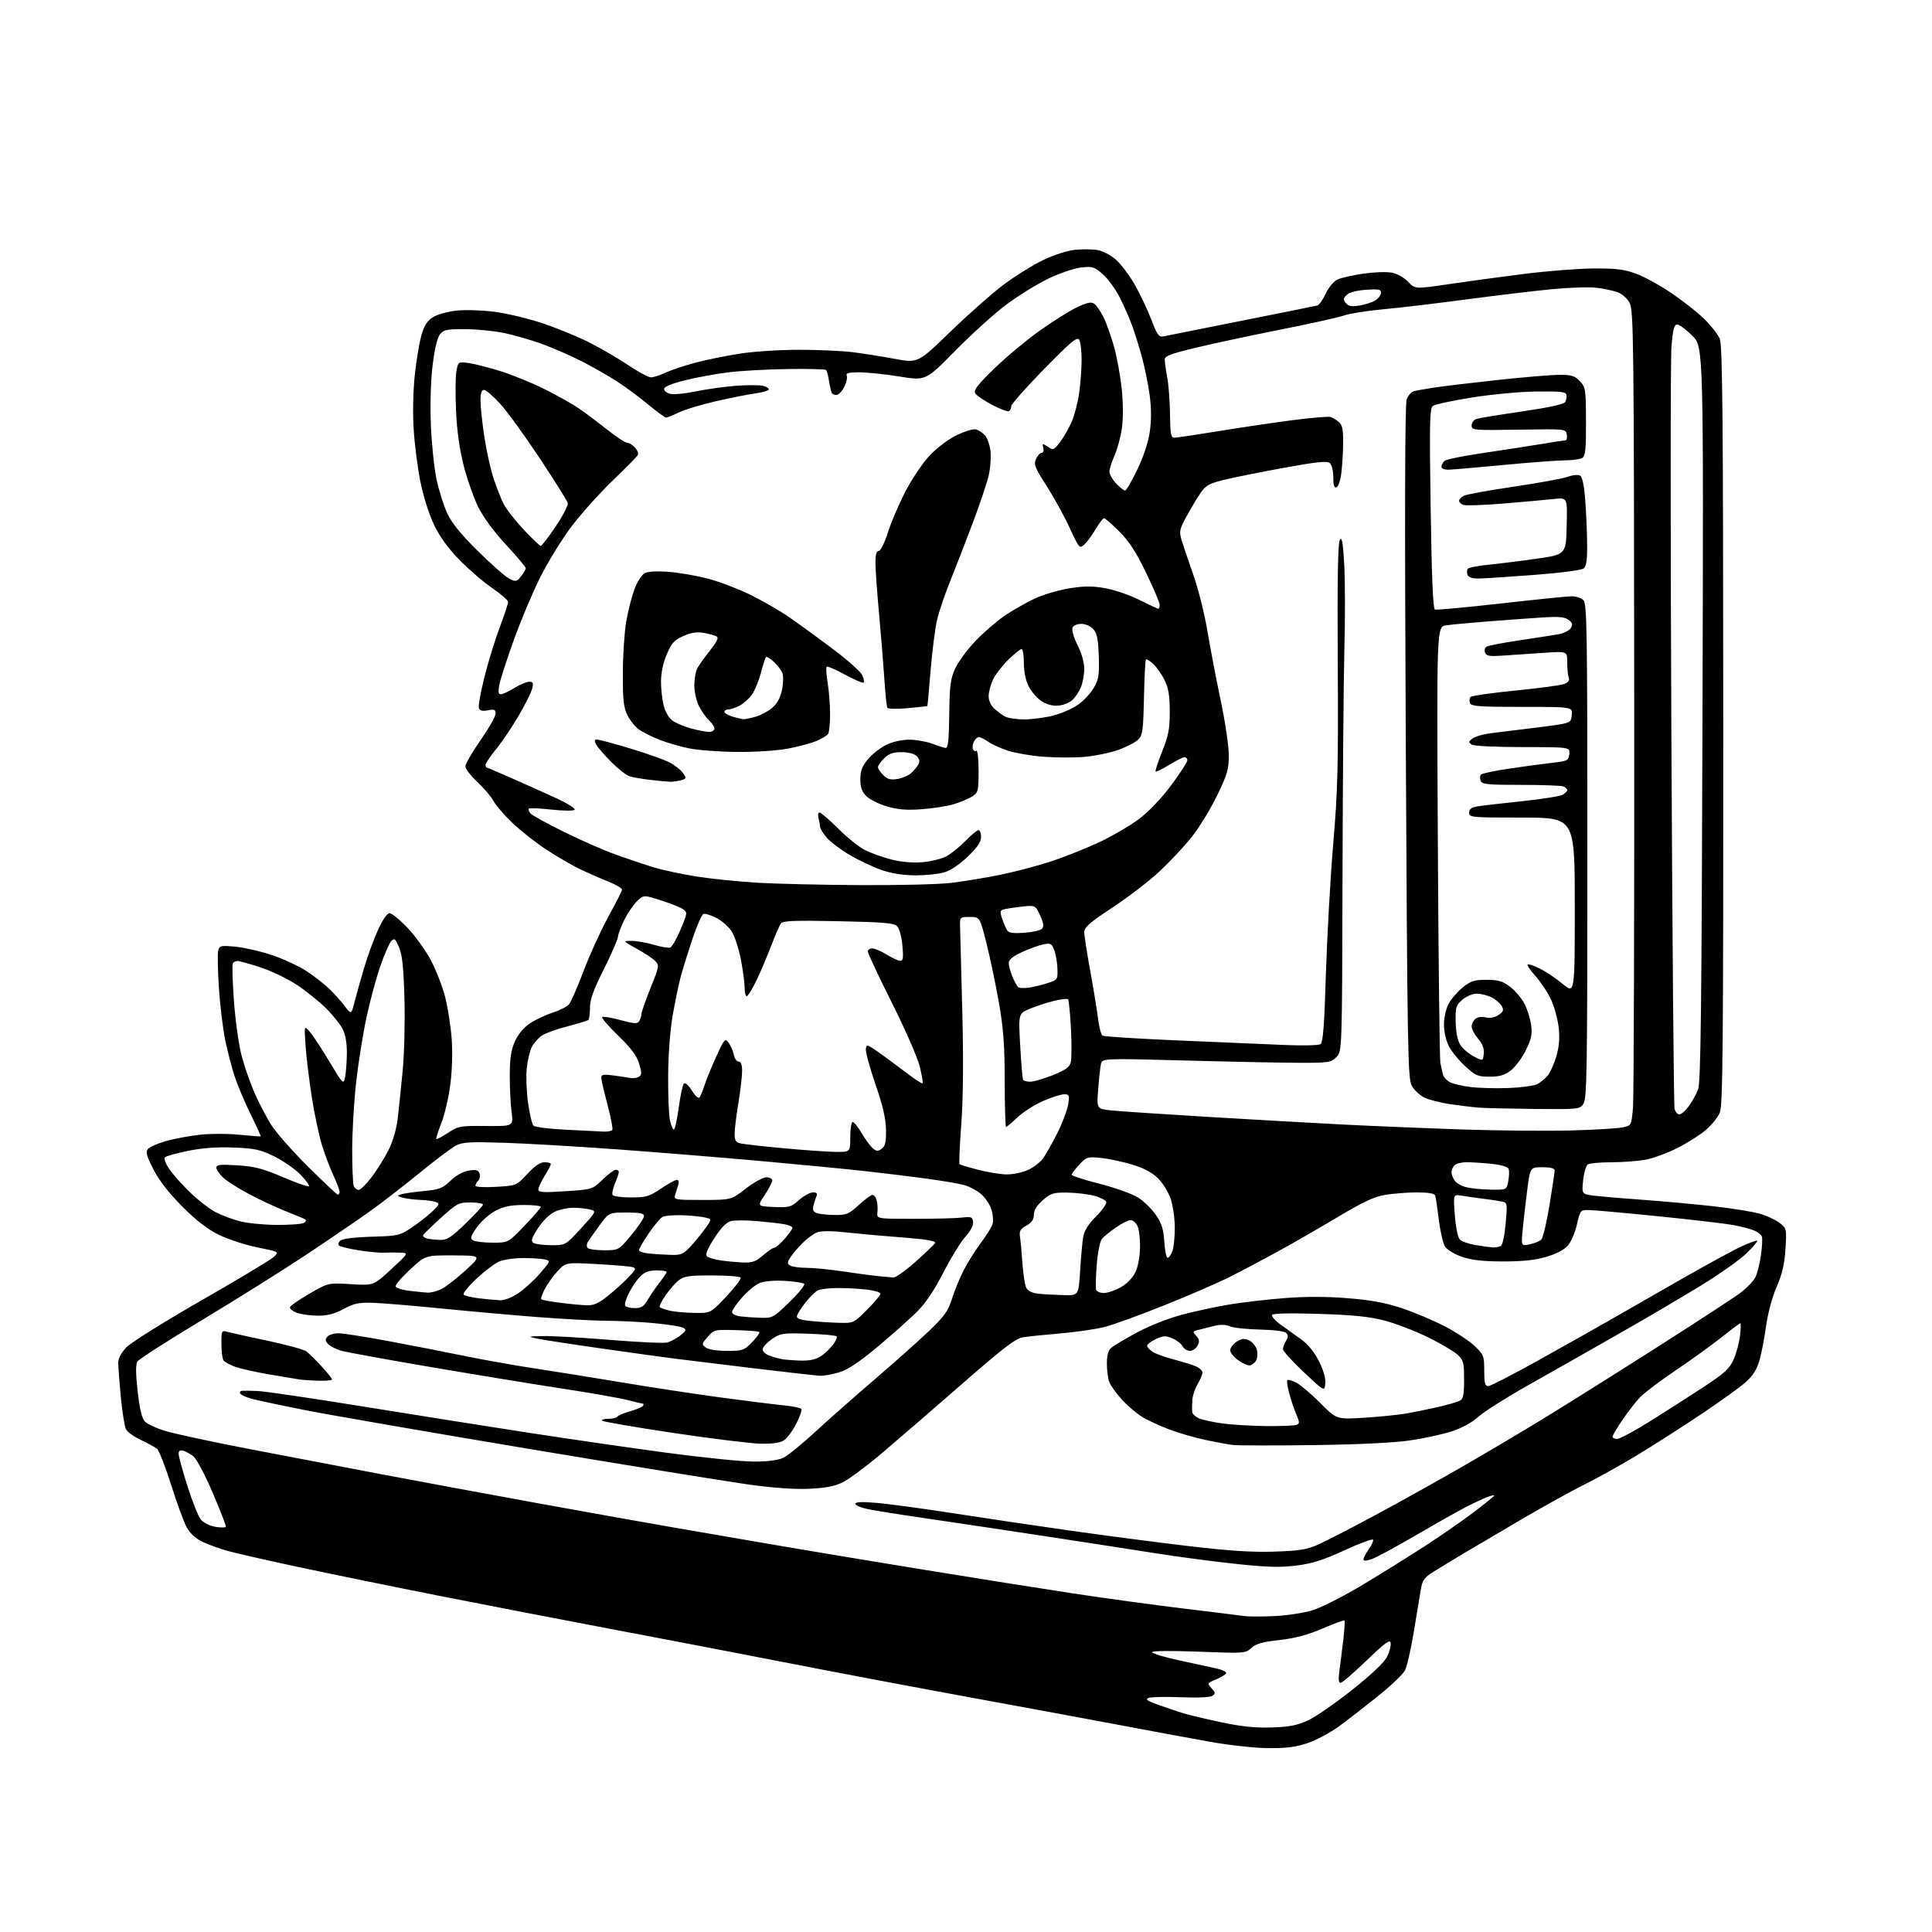 <?xml version="1.0" encoding="UTF-8" standalone="no"?>
<svg 
  version="1.1" 
  xmlns="http://www.w3.org/2000/svg" 
  xmlns:xlink="http://www.w3.org/1999/xlink" 
  xmlns:svg="http://www.w3.org/2000/svg"
  xmlns:rdf="http://www.w3.org/1999/02/22-rdf-syntax-ns#"
  xmlns:cc="http://creativecommons.org/ns#"
  xmlns:dc="http://purl.org/dc/elements/1.1/"
  viewBox="0 0 768 768"
  width="768"
  height="768"
>
<style>svg {background-color: white; }</style>"
<path stroke="none" fill="black" fill-rule="evenodd" d="M504.06,694.91C498.78,694.85 488.46,693.73 481.00,692.39C473.57,691.06 458.05,688.19 446.50,686.00C434.95,683.82 408.18,678.87 387.00,674.99C365.82,671.12 333.65,665.05 315.50,661.50C297.35,657.95 265.62,651.85 245.00,647.96C224.38,644.06 192.65,637.93 174.50,634.34C156.35,630.75 131.15,625.60 118.50,622.89C105.85,620.18 93.05,617.26 90.07,616.40C87.08,615.54 82.76,613.96 80.48,612.89C77.84,611.64 75.58,609.59 74.26,607.22C73.12,605.17 70.33,597.58 68.05,590.34C65.78,583.10 63.24,576.62 62.42,575.93C61.59,575.25 58.72,573.67 56.04,572.43C53.35,571.18 50.69,569.29 50.11,568.21C49.54,567.13 48.60,561.36 48.03,555.38C47.47,549.39 47.00,543.26 47.00,541.74C47.00,539.98 48.19,537.72 50.25,535.56C52.04,533.69 65.42,525.32 80.00,516.97C94.58,508.62 107.52,500.85 108.77,499.70C111.03,497.62 111.03,497.62 102.34,495.86C97.55,494.89 90.68,492.65 87.07,490.89C82.47,488.64 78.08,485.25 72.44,479.59C67.10,474.23 63.24,469.26 60.99,464.85C58.23,459.46 57.82,457.93 58.81,456.73C59.48,455.92 62.72,454.50 66.00,453.58C69.28,452.66 75.31,451.53 79.41,451.07C83.50,450.61 90.58,450.61 95.14,451.07C99.70,451.53 103.52,451.82 103.63,451.70C103.74,451.59 101.92,447.60 99.58,442.83C97.24,438.06 94.40,431.31 93.26,427.83C92.12,424.35 90.44,417.90 89.53,413.50C88.62,409.10 87.49,399.77 87.02,392.77C86.56,385.77 86.43,379.07 86.74,377.89C87.26,375.90 87.76,375.78 93.54,376.32C96.97,376.64 103.48,378.13 107.99,379.62C112.51,381.11 118.75,384.00 121.85,386.04C124.96,388.09 129.07,391.29 131.00,393.17C132.93,395.05 135.66,398.11 137.07,399.97C139.64,403.35 139.64,403.35 140.90,398.43C141.60,395.72 143.28,389.68 144.66,385.00C146.03,380.32 148.53,373.46 150.22,369.75C152.12,365.57 153.90,363.00 154.87,363.00C155.74,363.00 158.96,365.64 162.03,368.87C165.10,372.09 169.29,377.92 171.33,381.82C173.38,385.71 175.90,392.21 176.94,396.26C177.97,400.30 179.14,407.66 179.52,412.60C179.95,418.07 179.76,425.27 179.02,431.04C178.36,436.24 176.75,443.18 175.44,446.45C174.14,449.72 173.24,452.57 173.44,452.78C173.65,452.98 175.74,451.88 178.09,450.32C182.15,447.64 182.90,447.50 193.23,447.60C204.11,447.69 204.11,447.69 203.36,442.10C202.96,439.02 202.63,432.45 202.64,427.50C202.66,420.69 203.15,417.40 204.67,414.00C205.92,411.18 208.13,408.52 210.58,406.86C212.74,405.41 216.81,403.48 219.63,402.57C222.46,401.66 225.41,400.15 226.20,399.21C226.99,398.27 229.59,392.32 231.98,386.00C234.36,379.68 238.73,370.07 241.69,364.66C244.64,359.25 247.16,354.34 247.28,353.76C247.40,353.18 245.03,351.72 242.00,350.52C238.97,349.31 233.94,347.11 230.81,345.62C227.68,344.13 221.65,340.64 217.39,337.87C213.14,335.09 206.99,330.27 203.73,327.16C200.46,324.05 197.10,320.15 196.24,318.50C195.39,316.85 192.51,313.45 189.85,310.95C187.18,308.45 185.00,305.60 185.00,304.63C185.00,303.65 187.70,298.99 191.00,294.26C194.30,289.53 197.00,284.78 197.00,283.70C197.00,282.06 196.52,281.85 193.96,282.36C191.82,282.79 190.76,282.54 190.37,281.53C190.07,280.74 191.04,275.24 192.52,269.30C194.00,263.36 196.74,254.45 198.60,249.50C200.46,244.55 201.99,239.95 201.99,239.29C202.00,238.62 199.20,236.18 195.79,233.86C192.37,231.54 186.51,226.51 182.76,222.69C178.13,217.96 174.86,213.46 172.54,208.62C170.57,204.52 168.27,197.25 167.11,191.50C166.01,186.00 164.80,176.55 164.43,170.50C164.03,164.00 164.23,155.12 164.91,148.81C165.55,142.93 166.75,135.83 167.59,133.02C168.71,129.25 169.92,127.41 172.21,126.02C173.93,124.98 178.13,123.82 181.57,123.46C185.00,123.09 191.79,123.31 196.66,123.95C201.52,124.59 210.07,126.64 215.65,128.50C221.23,130.36 229.56,133.77 234.14,136.07C238.73,138.38 245.73,142.46 249.70,145.13C253.66,147.81 257.75,150.00 258.77,150.00C259.79,150.00 262.40,149.16 264.56,148.14C266.73,147.12 272.12,145.32 276.54,144.15C280.97,142.97 289.07,141.34 294.54,140.51C300.02,139.69 310.57,139.02 318.00,139.04C325.43,139.05 334.88,139.49 339.00,140.00C343.12,140.52 350.64,141.71 355.70,142.65C364.90,144.35 364.90,144.35 377.73,131.91C384.79,125.07 394.28,116.68 398.82,113.26C403.35,109.84 410.43,105.43 414.54,103.45C418.94,101.33 424.23,99.62 427.41,99.30C430.38,98.99 434.43,99.05 436.42,99.42C438.41,99.79 441.62,101.49 443.56,103.18C445.49,104.88 448.80,109.25 450.92,112.88C453.04,116.52 456.03,122.80 457.57,126.83C459.97,133.09 460.68,134.10 462.44,133.72C463.57,133.48 477.55,130.69 493.50,127.52C509.45,124.35 523.05,121.61 523.73,121.42C524.40,121.23 525.88,119.10 527.02,116.68C528.22,114.12 530.20,111.78 531.73,111.08C533.19,110.41 537.78,109.38 541.94,108.77C546.10,108.17 551.18,107.99 553.24,108.38C555.42,108.79 558.13,110.31 559.74,112.01C562.50,114.94 562.50,114.94 575.92,112.95C583.30,111.86 596.80,110.03 605.92,108.88C615.04,107.73 627.45,106.76 633.50,106.72C642.31,106.67 645.66,107.08 650.30,108.77C653.49,109.94 659.79,113.37 664.30,116.42C668.81,119.46 674.70,124.10 677.40,126.72C680.09,129.35 682.90,132.93 683.63,134.68C684.73,137.29 684.98,165.10 685.02,288.38C685.06,415.44 684.85,439.42 683.66,442.26C682.89,444.11 680.38,447.23 678.08,449.20C675.78,451.17 670.66,454.40 666.70,456.40C662.74,458.39 657.08,460.46 654.11,461.01C651.15,461.55 645.08,462.01 640.61,462.02C636.15,462.02 631.91,462.40 631.19,462.86C630.48,463.31 629.63,466.17 629.32,469.21C628.75,474.74 628.75,474.74 634.12,475.35C637.08,475.69 646.02,476.44 654.00,477.02C661.98,477.60 674.35,478.74 681.50,479.55C688.65,480.36 696.79,481.68 699.59,482.49C702.39,483.30 705.94,484.95 707.47,486.16C710.20,488.31 710.25,488.51 709.75,496.48C709.38,502.50 708.47,506.40 706.24,511.55C704.48,515.62 702.75,522.03 702.07,527.00C701.43,531.67 700.25,537.81 699.46,540.63C698.43,544.27 696.87,546.78 694.07,549.32C691.90,551.28 683.96,557.01 676.42,562.06C668.87,567.10 657.48,574.40 651.10,578.26C644.72,582.13 635.23,587.43 630.00,590.04C624.77,592.65 613.98,598.61 606.00,603.28C598.02,607.94 587.67,614.03 583.00,616.81C578.33,619.59 572.48,623.13 570.01,624.68C566.09,627.14 565.42,628.08 564.77,632.00C564.37,634.48 563.11,642.07 561.98,648.87C560.85,655.67 559.28,662.49 558.49,664.01C557.71,665.54 552.88,670.14 547.78,674.23C542.68,678.32 535.70,683.73 532.28,686.24C528.85,688.74 523.25,691.74 519.83,692.90C515.11,694.49 511.31,694.98 504.06,694.91zM505.50,686.69C512.62,686.47 515.65,685.87 520.00,683.86C523.02,682.46 530.97,676.96 537.65,671.63C545.59,665.30 550.38,660.72 551.46,658.43C552.38,656.50 552.99,654.08 552.81,653.04C552.57,651.55 550.53,653.04 543.24,660.07C538.14,664.98 533.47,669.00 532.86,669.00C532.09,669.00 531.97,667.38 532.48,663.75C532.88,660.86 533.57,655.35 534.02,651.50C534.46,647.65 534.66,644.34 534.47,644.14C534.27,643.94 530.36,645.38 525.78,647.35C519.86,649.89 514.89,651.22 508.57,651.94C501.75,652.71 499.15,653.45 497.38,655.12C495.12,657.24 494.67,657.27 476.53,656.57C465.43,656.14 458.00,656.22 458.00,656.77C458.00,657.27 462.61,658.68 468.25,659.91C473.89,661.13 480.64,662.59 483.25,663.16C485.97,663.76 487.73,664.63 487.38,665.20C487.03,665.75 485.19,666.86 483.27,667.66C479.87,669.08 479.83,669.16 481.61,671.12C483.17,672.84 483.22,673.26 481.96,674.12C481.10,674.72 475.99,674.95 469.50,674.68C463.45,674.44 457.64,674.55 456.59,674.94C455.11,675.48 456.00,676.11 460.59,677.75C463.84,678.91 468.26,680.40 470.41,681.06C472.56,681.72 479.31,683.32 485.41,684.62C493.49,686.34 498.94,686.90 505.50,686.69zM506.50,642.43C511.45,642.21 518.34,641.16 521.81,640.09C525.28,639.02 534.28,634.44 541.81,629.91C549.34,625.38 560.61,618.36 566.86,614.30C573.11,610.24 581.77,604.22 586.11,600.91C590.45,597.61 594.00,594.72 594.00,594.48C594.00,594.24 592.76,594.52 591.25,595.09C589.74,595.66 586.02,597.39 583.00,598.93C579.98,600.46 570.98,605.54 563.00,610.20C555.02,614.86 547.04,619.17 545.25,619.78C543.04,620.54 542.00,620.56 542.00,619.85C542.00,619.28 542.94,617.50 544.08,615.89C545.22,614.28 546.01,612.57 545.83,612.07C545.65,611.58 540.55,613.46 534.50,616.24C526.03,620.14 521.63,621.54 515.38,622.33C509.01,623.14 503.83,623.00 491.38,621.68C482.65,620.76 468.30,618.87 459.50,617.47C450.70,616.07 430.23,612.91 414.00,610.44C397.77,607.97 376.64,604.81 367.04,603.42C357.43,602.03 347.42,600.43 344.79,599.86C342.15,599.30 340.00,598.36 340.00,597.77C340.00,597.06 342.68,596.93 348.25,597.39C352.79,597.76 366.40,599.60 378.50,601.48C390.60,603.36 411.52,606.47 425.00,608.38C438.48,610.30 459.61,613.07 471.97,614.53C488.44,616.48 497.66,617.09 506.47,616.80C516.47,616.48 519.43,616.00 524.00,613.99C527.02,612.65 537.38,607.32 547.00,602.13C556.62,596.95 571.92,588.42 581.00,583.19C590.08,577.96 604.32,569.53 612.65,564.45C620.98,559.38 641.13,546.74 657.43,536.36C673.73,525.99 689.18,515.91 691.78,513.96C694.38,512.01 697.10,509.17 697.83,507.65C698.57,506.12 699.55,502.16 700.02,498.85C700.49,495.54 700.64,492.23 700.36,491.51C700.08,490.78 698.65,489.69 697.18,489.09C695.71,488.50 692.02,487.54 689.00,486.97C685.98,486.41 672.50,484.83 659.05,483.47C645.61,482.11 633.15,481.00 631.37,481.00C628.26,481.00 628.10,481.21 626.88,486.65C626.18,489.76 624.59,493.52 623.34,495.01C621.86,496.76 618.84,498.38 614.78,499.58C610.30,500.91 605.35,501.45 597.50,501.44C589.54,501.43 585.04,500.93 581.21,499.62C578.30,498.63 575.26,496.81 574.45,495.57C573.65,494.34 572.53,489.54 571.96,484.91C571.40,480.29 570.75,475.94 570.50,475.25C570.21,474.42 567.81,474.00 563.28,474.01C559.55,474.01 553.90,474.44 550.73,474.96C546.27,475.69 541.96,477.70 531.73,483.82C524.45,488.17 513.55,494.44 507.50,497.75C501.45,501.06 492.87,505.58 488.43,507.80C483.99,510.03 472.51,514.99 462.93,518.84C453.34,522.69 442.66,526.57 439.18,527.47C435.71,528.36 427.83,529.52 421.68,530.04C415.53,530.56 408.81,531.25 406.75,531.58C403.70,532.06 399.14,535.54 382.19,550.34C370.75,560.33 356.46,572.67 350.44,577.77C344.42,582.86 337.48,588.02 335.00,589.23C331.68,590.85 328.14,591.53 321.50,591.82C315.69,592.07 307.08,591.45 297.23,590.07C288.83,588.89 249.68,582.54 210.23,575.95C170.78,569.36 130.62,562.40 121.00,560.49C111.38,558.58 101.83,556.55 99.79,555.97C97.74,555.40 95.80,554.49 95.48,553.96C95.15,553.43 95.47,552.94 96.19,552.87C96.91,552.80 99.75,552.83 102.50,552.95C105.25,553.06 124.15,555.85 144.50,559.14C164.85,562.43 194.32,567.10 210.00,569.52C225.68,571.94 250.32,575.51 264.77,577.46C279.22,579.41 294.91,581.00 299.62,581.00C305.20,581.00 309.31,580.47 311.38,579.49C313.13,578.66 318.83,574.04 324.03,569.23C329.24,564.42 339.80,555.09 347.50,548.50C355.20,541.90 364.90,533.27 369.05,529.31C375.45,523.21 376.87,521.24 378.42,516.31C379.42,513.11 381.50,508.02 383.04,505.00C384.57,501.98 387.69,497.03 389.95,494.02C392.22,491.00 394.33,487.54 394.63,486.32C394.94,485.10 394.67,482.52 394.03,480.59C393.39,478.65 391.53,475.94 389.89,474.56C388.25,473.18 385.24,471.60 383.20,471.06C381.17,470.51 374.55,469.38 368.50,468.55C362.45,467.73 351.43,466.37 344.00,465.55C336.57,464.72 317.90,462.91 302.50,461.53C287.10,460.15 261.45,458.06 245.50,456.90C229.55,455.74 209.27,454.55 200.44,454.27C186.82,453.83 183.90,454.00 181.21,455.39C179.47,456.29 172.97,461.19 166.76,466.27C160.56,471.34 151.66,478.22 146.99,481.55C142.32,484.88 131.10,492.53 122.06,498.55C113.03,504.57 94.39,516.26 80.66,524.52C66.93,532.78 55.22,540.29 54.64,541.21C53.90,542.38 53.92,545.91 54.71,553.02C55.47,559.83 56.39,563.77 57.51,565.01C58.43,566.03 62.18,567.76 65.84,568.87C69.50,569.97 84.20,573.13 98.50,575.89C112.80,578.65 136.43,583.16 151.00,585.92C165.57,588.68 193.47,593.85 213.00,597.41C232.53,600.97 257.95,605.51 269.50,607.50C281.05,609.49 299.50,612.67 310.50,614.56C321.50,616.45 346.93,620.68 367.00,623.95C387.07,627.22 413.85,631.48 426.50,633.40C439.15,635.32 458.95,638.03 470.50,639.42C482.05,640.81 492.85,642.15 494.50,642.39C496.15,642.64 501.55,642.65 506.50,642.43zM89.78,606.93C89.94,606.58 87.59,600.50 84.56,593.42C81.36,585.94 78.10,579.83 76.78,578.83C75.53,577.88 73.71,576.90 72.75,576.65C71.58,576.34 71.00,576.76 71.00,577.93C71.00,578.89 72.58,584.64 74.50,590.72C76.43,596.81 78.82,602.79 79.81,604.02C80.86,605.30 83.29,606.53 85.56,606.92C87.73,607.28 89.63,607.29 89.78,606.93zM522.00,574.45C506.32,574.66 491.93,574.63 490.00,574.39C488.07,574.15 483.17,573.25 479.10,572.38C475.03,571.51 468.73,569.69 465.10,568.33C461.47,566.97 456.67,564.80 454.44,563.50C452.21,562.20 448.49,559.08 446.16,556.56C443.84,554.04 441.51,550.83 440.97,549.43C440.44,548.02 440.00,544.72 440.00,542.09C440.00,538.79 440.54,536.83 441.75,535.77C442.71,534.92 447.33,532.17 452.01,529.65C456.89,527.03 464.55,524.01 470.01,522.57C475.23,521.19 483.77,519.36 489.00,518.51C494.23,517.66 504.04,516.53 510.82,516.00C518.99,515.36 527.42,515.38 535.81,516.06C545.17,516.82 550.82,517.87 557.41,520.08C562.32,521.73 569.94,524.95 574.34,527.24C578.73,529.52 584.06,533.04 586.17,535.04C589.80,538.50 590.00,539.01 590.00,544.85C590.00,549.78 590.31,551.00 591.58,551.00C592.44,551.00 601.33,546.44 611.33,540.87C621.32,535.30 634.00,528.16 639.50,525.01C645.00,521.86 657.83,514.52 668.00,508.69C678.17,502.87 689.12,496.91 692.31,495.45C695.51,493.99 698.31,492.98 698.54,493.21C698.77,493.43 696.83,495.70 694.23,498.24C691.63,500.78 683.42,506.58 676.00,511.12C668.58,515.66 653.73,524.39 643.00,530.50C632.27,536.62 616.35,545.64 607.62,550.56C598.89,555.48 589.93,561.15 587.72,563.16C585.23,565.42 581.22,567.63 577.18,568.96C573.60,570.13 566.13,571.77 560.58,572.58C554.18,573.53 540.11,574.21 522.00,574.45zM302.53,573.89C298.66,573.83 283.04,571.92 267.82,569.64C252.60,567.36 239.81,565.16 239.40,564.75C239.00,564.34 240.07,564.00 241.77,564.00C243.48,564.00 245.12,563.61 245.42,563.14C245.71,562.66 248.00,561.70 250.50,561.00C253.00,560.30 255.29,559.34 255.58,558.86C255.88,558.39 255.89,558.00 255.61,558.00C255.33,558.00 252.62,557.35 249.59,556.57C246.56,555.78 234.95,553.73 223.79,552.03C212.63,550.32 189.10,546.47 171.50,543.47C153.90,540.47 137.83,537.55 135.78,536.97C133.74,536.40 131.36,535.22 130.50,534.36C129.29,533.15 129.20,532.47 130.09,531.39C130.72,530.63 132.72,530.00 134.52,530.00C136.31,530.00 145.15,531.37 154.14,533.05C163.14,534.73 176.80,537.40 184.50,538.98C192.20,540.56 204.80,542.81 212.50,543.96C220.20,545.12 235.72,547.62 247.00,549.50C258.27,551.39 275.82,554.07 286.00,555.45C296.18,556.82 307.55,558.25 311.28,558.62C315.01,558.98 318.28,559.65 318.56,560.10C318.84,560.56 317.94,563.16 316.55,565.89C315.17,568.63 313.03,571.57 311.80,572.43C310.23,573.53 307.44,573.97 302.53,573.89zM642.84,572.00C643.86,572.00 649.82,568.79 656.09,564.87C662.37,560.94 671.94,554.82 677.36,551.25C685.64,545.80 687.53,544.06 689.16,540.38C690.22,537.97 691.36,533.75 691.69,531.00C692.01,528.25 692.07,526.00 691.82,526.00C691.56,526.00 688.24,528.49 684.43,531.53C680.62,534.56 672.47,540.44 666.33,544.59C660.18,548.74 653.76,553.57 652.06,555.32C650.35,557.07 647.17,561.15 644.98,564.38C642.79,567.62 641.00,570.66 641.00,571.13C641.00,571.61 641.83,572.00 642.84,572.00zM503.17,566.88C509.04,566.94 514.51,566.74 515.34,566.42C516.66,565.92 516.66,565.43 515.28,562.17C514.42,560.15 513.16,556.39 512.47,553.81C511.78,551.23 511.45,548.89 511.73,548.60C512.02,548.31 513.64,548.79 515.33,549.67C517.02,550.54 521.31,554.18 524.87,557.76C531.34,564.26 531.34,564.26 542.33,563.57C548.38,563.18 555.84,562.44 558.91,561.91C561.99,561.38 567.65,560.22 571.50,559.34C575.35,558.45 579.29,557.32 580.25,556.83C581.68,556.09 582.00,554.56 582.00,548.42C582.00,541.61 581.75,540.68 579.41,538.50C577.98,537.18 572.69,534.07 567.66,531.59C562.62,529.12 554.90,526.14 550.50,524.98C544.41,523.38 538.17,522.73 524.40,522.29C512.97,521.93 506.07,522.07 505.69,522.69C505.35,523.24 506.90,524.99 509.12,526.59C511.35,528.19 515.04,530.85 517.33,532.50C520.00,534.42 522.51,537.53 524.32,541.14C526.12,544.74 527.03,547.95 526.82,549.99C526.50,553.20 526.50,553.20 518.25,545.44C513.71,541.17 510.00,537.07 510.00,536.33C510.00,535.58 510.55,534.09 511.22,533.01C512.16,531.51 512.17,530.77 511.28,529.88C510.58,529.18 506.34,528.63 500.80,528.52C495.69,528.42 490.32,527.84 488.88,527.24C487.08,526.49 485.06,526.46 482.38,527.14C480.25,527.69 477.47,528.39 476.21,528.69C474.07,529.21 474.03,529.37 475.54,531.04C476.82,532.46 476.93,533.27 476.04,534.92C475.43,536.06 474.06,537.00 473.00,537.00C471.94,537.00 470.62,536.16 470.07,535.14C469.53,534.11 467.68,532.69 465.97,531.99C463.32,530.89 462.34,530.94 459.43,532.33C457.54,533.23 456.00,534.41 456.00,534.96C456.00,535.51 457.01,536.61 458.25,537.40C459.49,538.20 463.33,539.58 466.78,540.46C470.23,541.35 474.17,542.58 475.53,543.20C476.89,543.81 478.00,544.90 478.00,545.60C478.00,546.31 477.14,548.37 476.08,550.19C475.02,552.01 474.07,554.85 473.97,556.50C473.87,558.15 473.84,560.23 473.89,561.13C473.95,562.02 475.24,563.25 476.75,563.86C478.26,564.47 482.43,565.37 486.00,565.86C489.57,566.35 497.30,566.81 503.17,566.88zM126.75,548.86C123.86,548.79 120.38,548.56 119.00,548.35C117.62,548.14 112.22,547.24 107.00,546.35C101.78,545.46 95.72,544.10 93.54,543.34C91.36,542.57 89.23,541.39 88.81,540.72C88.38,540.05 88.02,537.09 88.02,534.13C88.00,529.04 88.12,528.80 90.25,529.40C91.49,529.75 98.67,531.34 106.21,532.93C113.75,534.53 120.74,536.43 121.75,537.16C122.76,537.90 125.48,540.58 127.79,543.11C130.11,545.65 132.00,548.01 132.00,548.36C132.00,548.71 129.64,548.94 126.75,548.86zM326.07,546.90C324.66,546.84 312.70,545.49 299.50,543.90C286.30,542.30 272.12,540.57 268.00,540.05C263.88,539.52 250.82,537.72 239.00,536.03C227.18,534.35 215.70,532.58 213.50,532.11C209.68,531.28 209.79,531.23 216.00,531.11C219.57,531.03 231.55,531.72 242.60,532.63C253.66,533.54 263.82,534.01 265.19,533.67C266.56,533.32 268.92,532.06 270.44,530.87C272.77,529.04 272.96,528.56 271.65,527.83C270.80,527.35 265.69,526.53 260.30,526.00C254.91,525.48 246.31,525.04 241.18,525.03C236.06,525.01 223.24,524.31 212.68,523.48C202.13,522.64 184.72,521.08 174.00,520.01C163.28,518.94 151.57,517.98 148.00,517.88C142.64,517.72 140.64,518.15 136.60,520.34C133.08,522.25 130.23,523.00 126.50,523.00C123.64,523.00 119.86,522.50 118.10,521.89C116.35,521.27 115.08,520.26 115.29,519.64C115.49,519.01 119.00,516.57 123.08,514.22C130.50,509.93 130.50,509.93 139.50,510.48C148.50,511.04 148.50,511.04 155.50,504.56C162.50,498.09 162.50,498.09 159.00,497.94C157.07,497.86 154.14,497.87 152.48,497.96C150.82,498.04 146.32,497.61 142.48,497.00C138.64,496.39 135.14,495.53 134.71,495.10C134.27,494.67 134.56,493.78 135.36,493.12C136.22,492.40 141.17,491.80 147.76,491.61C158.25,491.31 158.92,491.16 163.61,488.00C166.30,486.19 169.98,483.32 171.78,481.63C174.67,478.91 174.85,478.46 173.28,477.84C172.30,477.46 169.47,477.06 167.00,476.97C164.53,476.88 161.38,476.47 160.00,476.08C157.69,475.41 157.65,475.31 159.50,474.74C160.60,474.40 164.65,473.82 168.50,473.45C174.66,472.86 175.93,472.37 179.08,469.36C181.27,467.26 184.07,465.70 186.31,465.34C189.18,464.87 190.10,465.11 190.62,466.44C190.97,467.37 190.76,468.64 190.13,469.27C189.51,469.89 189.00,470.82 189.00,471.33C189.00,471.86 192.46,472.06 197.13,471.79C205.27,471.32 205.27,471.32 209.61,466.66C212.56,463.49 214.75,462.00 216.47,462.00C217.86,462.00 218.99,462.34 218.97,462.75C218.95,463.16 217.83,465.30 216.47,467.50C215.12,469.70 214.01,472.12 214.01,472.87C214.00,473.99 215.97,474.11 224.75,473.53C235.50,472.82 235.50,472.82 239.54,468.91C241.76,466.76 244.12,465.00 244.79,465.00C245.45,465.00 246.00,465.40 246.00,465.88C246.00,466.36 245.31,468.41 244.47,470.42C243.63,472.44 243.20,474.52 243.53,475.04C243.85,475.57 247.13,476.00 250.82,476.00C256.83,476.00 258.07,475.64 262.72,472.50C265.58,470.57 268.44,469.00 269.08,469.00C269.77,469.00 269.99,469.80 269.62,471.00C269.28,472.10 268.72,473.90 268.38,475.00C267.79,476.92 268.23,477.00 279.21,477.00C290.65,477.00 290.65,477.00 296.45,472.50C299.63,470.02 303.31,468.00 304.62,468.00C305.93,468.00 307.00,468.56 307.00,469.25C306.99,469.94 305.65,472.52 304.00,475.00C301.01,479.50 301.01,479.50 307.57,479.80C313.66,480.07 314.38,479.87 317.60,477.05C319.51,475.37 322.00,474.00 323.14,474.00C324.73,474.00 325.04,474.41 324.48,475.75C324.07,476.71 323.54,478.45 323.28,479.61C322.94,481.18 323.42,481.88 325.16,482.35C326.45,482.69 329.65,482.98 332.27,482.99C336.46,483.00 337.58,482.51 341.38,479.00C343.77,476.80 346.23,475.00 346.84,475.00C347.46,475.00 348.21,476.01 348.52,477.25C348.83,478.49 348.95,480.62 348.79,482.00C348.50,484.50 348.50,484.50 363.50,484.50C371.75,484.50 380.30,484.27 382.50,484.00C386.03,483.56 386.54,483.75 386.81,485.68C387.01,487.05 385.86,489.27 383.71,491.68C381.83,493.78 377.90,500.18 374.98,505.90C371.43,512.84 367.97,517.99 364.56,521.40C361.75,524.20 354.74,530.44 348.98,535.27C341.48,541.53 337.10,544.45 333.57,545.52C330.86,546.33 327.48,546.95 326.07,546.90zM496.89,542.77C496.13,542.92 494.05,542.02 492.27,540.77C490.49,539.52 489.03,537.72 489.02,536.77C489.01,535.82 490.14,534.30 491.54,533.38C493.56,532.06 494.58,531.94 496.51,532.82C497.85,533.43 499.25,535.14 499.62,536.62C499.99,538.10 499.84,540.03 499.29,540.90C498.74,541.78 497.66,542.62 496.89,542.77zM318.50,540.86C321.78,540.94 324.42,540.38 326.18,539.22C327.65,538.25 329.84,536.20 331.04,534.68C332.24,533.15 332.92,531.59 332.54,531.21C332.17,530.83 327.05,530.37 321.18,530.17C311.28,529.85 310.25,530.00 307.01,532.20C305.09,533.50 303.38,535.28 303.21,536.14C303.03,537.10 304.01,538.15 305.70,538.81C307.24,539.41 309.62,540.09 311.00,540.32C312.38,540.54 315.75,540.79 318.50,540.86zM288.99,537.00C295.23,537.00 295.80,536.80 298.99,533.51C300.84,531.60 302.13,529.79 301.84,529.50C301.55,529.21 297.38,528.87 292.58,528.74C284.03,528.51 283.79,528.56 281.31,531.43C278.91,534.21 278.87,534.44 280.58,535.68C281.64,536.46 285.10,537.00 288.99,537.00zM333.40,525.84C339.28,526.00 339.33,525.98 344.65,520.65C347.59,517.71 350.00,514.85 350.00,514.29C350.00,513.73 347.64,512.99 344.75,512.65C341.86,512.30 336.66,512.01 333.18,512.01C329.71,512.00 326.04,512.44 325.03,512.98C324.02,513.52 321.83,515.69 320.16,517.80C318.49,519.91 316.98,522.28 316.81,523.07C316.58,524.12 317.94,524.65 322.00,525.09C325.02,525.41 330.16,525.75 333.40,525.84zM302.36,523.84C307.06,523.99 307.44,523.79 313.84,517.57C317.49,514.03 320.11,510.78 319.68,510.35C319.25,509.91 315.76,509.38 311.93,509.17C307.73,508.93 303.77,509.27 301.95,510.02C300.29,510.71 297.15,513.30 294.97,515.78C292.78,518.25 291.00,520.86 291.00,521.58C291.00,522.29 292.46,523.05 294.25,523.28C296.04,523.50 299.69,523.75 302.36,523.84zM275.99,521.90C282.48,522.00 282.48,522.00 288.72,515.38C292.16,511.73 294.72,508.36 294.42,507.88C294.13,507.39 289.02,507.00 283.08,507.00C273.93,507.00 271.89,507.29 269.82,508.92C268.48,509.98 266.10,512.69 264.54,514.94C262.98,517.19 261.97,519.31 262.30,519.63C262.63,519.96 264.38,520.58 266.20,521.01C268.01,521.44 272.42,521.84 275.99,521.90zM252.34,520.00C254.93,520.00 255.94,519.36 257.45,516.75C258.48,514.96 260.60,511.86 262.16,509.86C263.72,507.85 265.00,505.94 265.00,505.61C265.00,505.27 263.18,505.00 260.95,505.00C258.03,505.00 256.25,505.66 254.54,507.37C253.24,508.67 251.22,511.61 250.05,513.90C248.88,516.19 248.19,518.50 248.52,519.03C248.85,519.57 250.57,520.00 252.34,520.00zM233.16,518.87C236.02,518.97 237.88,518.15 241.66,515.12C244.32,512.99 248.01,509.66 249.85,507.72C252.82,504.60 252.99,504.14 251.35,503.68C250.33,503.39 243.97,502.86 237.20,502.49C224.91,501.82 224.91,501.82 221.70,505.26C219.94,507.16 217.64,510.35 216.59,512.36C215.54,514.37 214.89,516.23 215.16,516.49C215.42,516.75 218.76,517.37 222.57,517.86C226.38,518.35 231.15,518.80 233.16,518.87zM198.58,516.86C200.51,516.95 203.31,515.89 206.08,514.04C208.51,512.42 212.41,508.85 214.74,506.12C218.98,501.15 218.98,501.15 216.24,500.60C214.73,500.30 210.82,500.07 207.55,500.10C204.27,500.12 200.19,500.73 198.48,501.44C196.77,502.16 192.70,505.23 189.43,508.28C186.17,511.32 183.87,514.18 184.31,514.63C184.76,515.09 187.46,515.74 190.31,516.09C193.17,516.43 196.89,516.78 198.58,516.86zM422.63,514.83C428.77,515.00 428.77,515.00 429.36,505.25C429.68,499.89 430.23,493.82 430.58,491.78C431.02,489.20 432.59,486.67 435.70,483.56C438.17,481.09 440.00,478.49 439.77,477.79C439.54,477.08 437.36,475.97 434.93,475.33C432.49,474.69 427.70,474.12 424.28,474.08C418.70,474.01 417.71,474.32 414.53,477.10C412.17,479.18 411.00,481.08 410.99,482.85C410.99,484.74 410.13,485.99 408.01,487.20C405.57,488.58 405.11,489.40 405.47,491.70C405.71,493.24 406.15,498.01 406.44,502.30C406.74,506.59 407.44,510.95 407.99,511.99C408.63,513.18 410.39,514.02 412.75,514.27C414.81,514.49 419.26,514.74 422.63,514.83zM169.85,513.84C171.14,513.93 173.62,513.32 175.35,512.48C177.08,511.65 181.43,508.29 185.00,505.03C191.50,499.09 191.50,499.09 180.31,499.04C169.11,499.00 169.11,499.00 163.02,504.64C159.67,507.74 157.09,510.78 157.29,511.39C157.49,512.00 159.87,512.77 162.58,513.09C165.28,513.42 168.56,513.76 169.85,513.84zM438.86,513.98C440.31,513.97 443.30,512.96 445.50,511.72C447.89,510.39 450.22,508.01 451.29,505.84C452.38,503.61 453.11,499.71 453.18,495.80C453.24,492.28 452.76,488.42 452.11,487.20C451.46,485.99 450.24,485.00 449.39,485.00C448.55,485.00 445.95,486.31 443.62,487.92C441.29,489.52 438.77,491.57 438.03,492.47C437.27,493.39 436.36,497.94 435.97,502.80C435.58,507.59 435.48,512.06 435.74,512.75C436.00,513.44 437.40,513.99 438.86,513.98zM355.13,507.83C356.02,507.92 360.07,505.03 364.13,501.40C368.18,497.78 371.63,494.46 371.79,494.03C371.95,493.59 369.70,492.98 366.79,492.65C363.88,492.33 357.90,491.80 353.50,491.48C349.10,491.16 341.42,490.45 336.43,489.90C330.62,489.27 326.46,489.25 324.85,489.87C323.46,490.39 320.87,492.29 319.08,494.07C317.30,495.85 315.13,498.41 314.25,499.74C312.89,501.82 312.86,502.30 314.08,503.07C314.86,503.56 317.84,503.98 320.71,503.98C323.58,503.99 330.33,504.67 335.71,505.49C341.09,506.30 347.30,507.13 349.50,507.32C351.70,507.51 354.23,507.74 355.13,507.83zM295.72,501.87C299.08,501.97 300.62,501.40 303.35,499.00C305.23,497.35 307.22,496.00 307.78,496.00C308.34,496.00 310.19,494.41 311.90,492.47C313.60,490.52 315.00,488.55 315.00,488.08C315.00,487.61 313.54,486.96 311.75,486.64C309.96,486.33 305.05,485.77 300.84,485.40C296.62,485.04 291.99,485.04 290.55,485.40C288.78,485.84 286.62,488.07 283.94,492.21C281.23,496.40 280.29,498.69 280.99,499.39C281.55,499.95 284.14,500.71 286.75,501.07C289.36,501.43 293.40,501.79 295.72,501.87zM464.14,500.00C464.64,500.00 465.49,498.85 466.02,497.43C466.56,496.02 467.00,491.83 467.00,488.11C467.00,484.40 466.27,479.21 465.37,476.59C464.48,473.96 462.24,470.30 460.38,468.45C458.12,466.19 454.81,464.40 450.28,463.00C446.57,461.86 440.95,460.65 437.80,460.32C432.29,459.75 431.94,459.85 429.03,462.97C427.36,464.75 426.00,466.55 426.00,466.97C426.00,467.39 431.02,469.01 437.15,470.58C443.28,472.15 450.15,474.61 452.40,476.04C454.66,477.48 457.83,480.58 459.46,482.93C461.79,486.31 462.50,488.56 462.83,493.61C463.05,497.12 463.64,500.00 464.14,500.00zM266.35,498.83C270.63,498.98 271.55,498.62 274.26,495.75C275.94,493.96 278.63,490.70 280.23,488.50C283.15,484.50 283.15,484.50 279.33,483.81C277.22,483.43 273.17,483.09 270.33,483.06C267.49,483.03 264.46,483.27 263.60,483.60C262.74,483.93 260.23,486.85 258.02,490.09C255.81,493.33 254.00,496.41 254.00,496.93C254.00,497.45 255.69,498.06 257.75,498.27C259.81,498.49 263.68,498.74 266.35,498.83zM240.02,497.00C245.93,497.00 245.93,497.00 250.96,490.95C253.73,487.62 256.00,484.24 256.00,483.45C256.00,482.32 254.45,482.00 249.03,482.00C242.06,482.00 242.06,482.00 238.22,487.25C236.10,490.14 234.04,493.06 233.63,493.75C233.22,494.44 233.16,495.45 233.50,496.00C233.84,496.55 236.78,497.00 240.02,497.00zM593.50,495.87C594.60,495.92 596.02,495.64 596.66,495.23C597.30,494.83 598.14,490.81 598.53,486.30C599.24,478.22 599.21,478.09 596.87,477.60C595.57,477.33 592.25,476.84 589.50,476.50C586.75,476.17 582.97,475.63 581.09,475.31C577.68,474.72 577.68,474.72 578.32,483.06C578.70,487.97 579.53,491.96 580.33,492.76C581.08,493.51 583.90,494.49 586.60,494.94C589.29,495.40 592.40,495.81 593.50,495.87zM219.16,494.98C224.82,495.00 224.82,495.00 231.00,488.26C236.91,481.81 237.08,481.49 234.84,480.86C233.55,480.50 230.60,480.15 228.28,480.10C225.97,480.04 222.47,480.76 220.51,481.70C218.38,482.71 215.70,485.35 213.82,488.29C211.25,492.29 210.93,493.34 212.09,494.08C212.86,494.57 216.05,494.98 219.16,494.98zM608.08,494.63C609.95,494.26 612.02,493.40 612.70,492.73C613.37,492.05 614.84,485.88 615.96,479.00C617.08,472.12 618.00,465.94 618.00,465.25C618.00,464.42 616.36,464.00 613.13,464.00C608.26,464.00 608.26,464.00 607.07,473.25C606.42,478.34 605.61,485.38 605.28,488.91C604.68,495.31 604.68,495.31 608.08,494.63zM195.76,493.98C202.03,494.00 202.03,494.00 208.50,487.25C212.07,483.54 214.98,480.16 214.99,479.75C215.00,479.34 211.95,479.00 208.21,479.00C203.13,479.00 200.32,479.57 197.05,481.25C194.64,482.49 191.31,485.43 189.62,487.81C187.06,491.41 186.80,492.26 188.03,493.04C188.84,493.55 192.32,493.98 195.76,493.98zM174.85,492.88C177.69,492.98 179.24,491.99 185.10,486.34C188.89,482.67 192.00,479.30 192.00,478.84C192.00,478.38 189.76,478.00 187.02,478.00C182.33,478.00 181.65,478.35 175.27,484.11C171.55,487.48 168.36,490.59 168.19,491.03C168.03,491.47 168.70,492.04 169.69,492.30C170.69,492.56 173.01,492.82 174.85,492.88zM110.00,486.92C115.22,486.95 120.11,486.58 120.86,486.11C121.60,485.64 121.83,485.02 121.36,484.74C120.89,484.46 117.37,482.99 113.55,481.47C109.73,479.95 103.21,476.90 99.05,474.70C94.90,472.50 90.26,469.55 88.75,468.16C87.24,466.77 86.00,464.97 86.00,464.17C86.00,462.97 87.47,462.81 94.35,463.24C101.21,463.67 104.43,464.50 112.46,467.93C117.83,470.23 122.48,471.85 122.80,471.53C123.11,471.22 121.60,469.15 119.44,466.93C117.27,464.71 112.61,461.46 109.08,459.72C103.50,456.97 101.38,456.51 92.93,456.17C86.37,455.90 80.50,456.32 74.86,457.46C70.26,458.38 66.09,459.54 65.59,460.03C65.04,460.57 65.78,462.52 67.43,464.90C68.94,467.08 72.75,471.32 75.88,474.31C79.02,477.30 83.48,480.72 85.80,481.90C88.11,483.08 92.36,484.68 95.25,485.45C98.14,486.23 104.78,486.89 110.00,486.92zM134.25,474.87C134.66,474.94 135.00,474.44 134.99,473.75C134.98,473.06 133.87,470.12 132.52,467.21C131.16,464.30 129.12,458.91 127.98,455.22C126.85,451.53 125.05,443.11 124.00,436.50C122.96,429.90 121.82,420.68 121.49,416.00C120.89,407.50 120.89,407.50 123.22,410.24C124.51,411.75 128.02,417.11 131.03,422.15C136.25,430.89 136.53,431.18 137.13,428.41C137.48,426.81 137.82,422.64 137.88,419.15C137.96,415.13 137.40,411.54 136.37,409.36C135.47,407.47 132.43,403.63 129.62,400.83C126.80,398.03 121.52,393.79 117.87,391.40C114.22,389.01 107.75,385.92 103.49,384.53C99.23,383.14 95.15,382.00 94.43,382.00C93.71,382.00 92.86,382.41 92.55,382.91C92.24,383.42 92.43,390.07 92.98,397.69C93.52,405.32 94.85,415.02 95.94,419.25C97.02,423.49 99.34,430.22 101.09,434.22C102.84,438.23 105.82,443.98 107.70,447.00C109.58,450.02 116.15,457.50 122.31,463.62C128.46,469.74 133.84,474.80 134.25,474.87zM142.57,473.00C143.32,473.00 145.70,470.64 147.86,467.75C150.01,464.86 153.02,460.03 154.53,457.00C156.21,453.66 157.61,448.75 158.11,444.50C158.56,440.65 159.45,432.10 160.08,425.50C160.71,418.90 161.03,406.07 160.77,397.00C160.43,384.55 159.90,379.53 158.63,376.56C157.18,373.17 156.75,372.82 155.56,374.06C154.80,374.85 152.84,379.32 151.20,384.00C149.57,388.68 147.08,397.90 145.67,404.50C144.25,411.10 142.40,422.75 141.55,430.39C140.70,438.03 140.00,450.03 140.00,457.06C140.00,464.09 140.27,470.55 140.61,471.42C140.94,472.29 141.83,473.00 142.57,473.00zM592.70,472.90C598.91,473.00 598.91,473.00 599.56,469.51C599.92,467.59 599.99,465.40 599.70,464.66C599.38,463.83 596.77,463.05 592.94,462.65C589.51,462.29 585.06,462.00 583.05,462.00C581.04,462.00 578.86,462.54 578.20,463.20C577.54,463.86 577.00,465.12 577.00,466.01C577.00,466.89 577.58,468.42 578.30,469.39C579.01,470.37 581.15,471.54 583.05,471.98C584.95,472.43 589.29,472.84 592.70,472.90zM400.00,466.85C402.48,466.91 406.34,466.12 408.60,465.09C410.85,464.07 413.61,461.94 414.72,460.37C415.84,458.79 418.37,454.27 420.35,450.32C422.33,446.37 424.25,441.31 424.60,439.07C425.20,435.32 425.08,435.00 423.00,435.00C421.76,435.00 417.99,436.20 414.63,437.67C411.26,439.14 406.68,442.06 404.46,444.17C402.24,446.28 400.20,448.00 399.92,448.00C399.65,448.00 399.41,439.79 399.39,429.75C399.36,415.36 398.87,408.76 397.08,398.55C395.83,391.43 393.62,380.85 392.16,375.05C389.50,364.50 389.50,364.50 385.50,364.50C381.50,364.50 381.50,364.50 381.66,369.00C381.75,371.48 382.15,386.55 382.54,402.50C383.02,421.56 382.87,436.78 382.12,446.91C381.49,455.38 381.18,462.51 381.42,462.75C381.66,463.00 384.93,463.99 388.68,464.97C392.43,465.95 397.52,466.79 400.00,466.85zM331.75,457.88C338.00,458.00 338.00,458.00 338.00,452.00C338.00,448.70 338.43,446.00 338.96,446.00C339.48,446.00 341.06,447.96 342.47,450.35C343.87,452.75 345.83,455.44 346.83,456.35C348.36,457.73 348.92,457.78 350.46,456.65C351.91,455.59 352.27,454.03 352.20,449.14C352.14,444.67 350.97,439.63 347.99,430.97C345.72,424.37 344.01,418.07 344.18,416.97C344.48,415.09 344.81,415.17 349.17,418.23C351.74,420.03 356.64,423.65 360.06,426.28C363.48,428.91 366.47,430.86 366.72,430.62C366.96,430.37 366.45,427.32 365.59,423.84C364.72,420.35 359.72,408.95 354.48,398.50C349.24,388.05 344.96,378.94 344.98,378.25C344.99,377.56 345.79,377.00 346.75,377.01C347.71,377.01 350.30,378.12 352.50,379.47C354.70,380.83 357.12,381.95 357.89,381.97C358.99,381.99 359.16,380.71 358.72,375.87C358.40,372.33 357.51,369.08 356.62,368.19C355.35,366.92 351.19,366.56 333.26,366.19C315.53,365.83 311.26,366.01 310.41,367.12C309.84,367.88 308.10,371.88 306.54,376.00C304.98,380.12 302.35,386.31 300.69,389.75C299.04,393.19 297.30,396.00 296.84,396.00C296.38,396.00 296.00,394.46 296.00,392.59C296.00,390.71 295.34,385.73 294.53,381.51C293.73,377.29 292.11,372.29 290.93,370.39C289.76,368.49 287.00,366.02 284.80,364.90C282.60,363.78 280.27,363.07 279.61,363.32C278.96,363.57 277.01,367.99 275.29,373.14C273.57,378.29 271.49,384.98 270.66,388.00C269.84,391.02 268.38,398.00 267.43,403.50C266.39,409.46 265.65,419.16 265.60,427.50C265.54,435.20 265.86,443.19 266.30,445.25C266.73,447.31 267.44,449.00 267.86,449.00C268.29,449.00 269.16,445.09 269.80,440.32C270.44,435.55 271.36,431.24 271.85,430.75C272.38,430.22 273.68,431.36 275.00,433.50C276.24,435.51 277.59,436.78 278.01,436.32C278.42,435.87 279.33,433.70 280.03,431.50C280.73,429.30 282.84,424.12 284.72,420.00C287.96,412.89 288.21,412.60 289.63,414.50C290.45,415.60 291.38,417.74 291.69,419.25C292.00,420.76 292.87,422.00 293.62,422.00C294.55,422.00 295.00,423.23 295.00,425.75C294.99,427.81 294.33,433.55 293.51,438.50C292.70,443.45 292.03,448.95 292.02,450.73C292.00,453.26 292.49,454.08 294.25,454.51C295.49,454.81 303.02,455.66 311.00,456.40C318.98,457.15 328.31,457.81 331.75,457.88zM239.69,449.82C241.45,449.92 243.12,449.62 243.41,449.15C243.70,448.68 242.82,444.15 241.47,439.08C240.11,434.00 239.00,429.19 239.00,428.37C239.00,427.17 239.93,427.00 243.75,427.49C246.36,427.83 249.40,428.29 250.51,428.51C251.61,428.74 253.16,428.52 253.94,428.04C255.14,427.29 255.16,426.49 254.07,422.83C253.12,419.66 250.90,416.68 245.76,411.71C241.91,407.97 239.03,404.64 239.36,404.30C239.70,403.97 242.95,404.50 246.59,405.49C252.18,407.00 253.35,407.06 254.09,405.89C254.57,405.13 254.98,403.88 254.98,403.12C254.99,402.37 256.62,397.70 258.60,392.75C262.10,384.00 262.15,383.70 260.35,381.92C259.33,380.91 256.02,378.72 253.00,377.06C247.50,374.04 247.50,374.04 251.07,374.02C253.03,374.01 257.01,374.71 259.92,375.57C262.82,376.43 265.76,376.92 266.45,376.66C267.14,376.39 268.98,373.16 270.55,369.47C273.22,363.19 273.29,362.68 271.66,361.50C270.71,360.80 266.78,359.21 262.93,357.98C255.92,355.72 255.92,355.72 253.36,358.11C251.95,359.43 249.69,362.68 248.33,365.35C246.98,368.02 245.77,371.17 245.65,372.35C245.54,373.53 242.99,379.38 240.00,385.34C235.96,393.38 234.55,397.29 234.53,400.50C234.51,402.88 234.24,405.09 233.92,405.41C233.60,405.73 229.91,406.87 225.71,407.95C221.52,409.02 216.92,410.66 215.49,411.60C214.07,412.53 212.24,414.57 211.44,416.12C210.63,417.68 209.71,421.55 209.39,424.72C209.06,427.90 209.30,434.09 209.92,438.47C210.54,442.85 211.50,446.90 212.07,447.47C212.63,448.04 218.36,448.76 224.80,449.07C231.23,449.39 237.94,449.73 239.69,449.82zM624.50,449.37C633.85,449.12 643.08,448.57 645.00,448.16C648.50,447.42 648.50,447.42 649.13,440.45C649.47,436.62 649.70,363.73 649.63,278.49C649.51,133.95 649.38,123.29 647.78,120.36C646.78,118.53 644.72,116.75 642.84,116.10C641.07,115.48 637.32,114.70 634.49,114.37C631.67,114.04 623.77,114.30 616.93,114.96C610.09,115.61 594.83,117.44 583.00,119.01C571.17,120.59 556.26,122.36 549.87,122.94C543.47,123.53 536.43,124.64 534.23,125.42C532.03,126.19 520.84,128.68 509.37,130.95C497.89,133.22 482.76,136.45 475.75,138.13C465.36,140.62 463.00,141.51 463.00,142.95C463.00,143.93 463.44,147.06 463.98,149.91C464.52,152.75 465.02,159.34 465.09,164.54C465.19,172.61 465.45,174.00 466.85,173.99C467.76,173.99 475.48,172.84 484.00,171.45C492.52,170.05 505.79,168.08 513.47,167.07C521.15,166.06 528.12,165.47 528.97,165.77C529.81,166.06 531.29,166.98 532.25,167.81C533.63,168.99 533.98,170.81 533.91,176.40C533.86,180.31 533.53,185.71 533.16,188.42C532.80,191.13 531.94,193.53 531.25,193.75C530.38,194.04 530.00,192.83 530.00,189.71C530.00,187.08 529.42,184.76 528.58,184.07C527.49,183.16 523.35,183.59 510.05,186.02C500.64,187.74 489.93,189.90 486.25,190.82C480.47,192.27 479.23,193.01 477.04,196.26C475.64,198.33 473.17,202.48 471.54,205.50C468.86,210.47 468.69,211.33 469.71,214.74C470.33,216.81 472.43,223.00 474.37,228.50C476.31,234.00 478.85,244.12 480.00,251.00C481.15,257.88 483.52,270.25 485.26,278.50C487.00,286.75 488.44,296.43 488.46,300.02C488.50,305.78 487.96,307.66 483.79,316.27C481.21,321.62 476.65,329.05 473.67,332.79C470.69,336.53 464.93,342.67 460.87,346.45C456.82,350.22 448.44,356.66 442.25,360.74C433.22,366.70 431.00,368.63 431.00,370.52C431.00,371.81 432.09,378.86 433.43,386.18C434.76,393.51 436.17,402.09 436.54,405.26C436.92,408.43 437.72,411.33 438.31,411.69C438.90,412.06 452.46,412.91 468.44,413.60C484.42,414.28 503.35,415.08 510.50,415.39C517.65,415.70 524.11,415.56 524.87,415.09C525.93,414.43 526.42,408.21 527.08,386.87C527.55,371.82 528.86,348.59 529.99,335.26C531.78,314.30 532.02,304.62 531.78,263.76C531.58,230.91 531.83,215.94 532.59,214.66C533.45,213.22 533.83,215.35 534.35,224.38C534.71,230.75 534.74,245.75 534.42,257.73C534.10,269.70 533.76,310.65 533.67,348.72C533.50,417.95 533.50,417.95 531.22,420.22C529.11,422.33 528.10,422.50 517.22,422.49C510.78,422.49 490.34,422.08 471.81,421.58C438.12,420.68 438.12,420.68 437.62,423.09C437.34,424.42 436.85,428.94 436.53,433.15C435.94,440.80 435.94,440.80 441.72,441.40C444.90,441.74 462.12,442.89 480.00,443.97C497.88,445.05 522.40,446.43 534.50,447.05C546.60,447.66 567.98,448.54 582.00,449.00C596.02,449.46 615.15,449.62 624.50,449.37zM667.56,443.00C668.29,443.00 669.98,441.54 671.31,439.75C672.64,437.96 674.31,434.93 675.03,433.00C676.08,430.19 676.43,400.55 676.77,283.71C677.19,137.93 677.19,137.93 672.73,133.46C670.27,131.01 667.57,129.00 666.72,129.00C665.51,129.00 665.02,130.85 664.44,137.75C664.03,142.56 664.02,212.20 664.40,292.50C664.78,372.80 665.35,439.51 665.66,440.75C665.97,441.99 666.82,443.00 667.56,443.00zM610.19,440.83C600.46,440.73 590.48,440.50 588.00,440.31C585.52,440.12 580.38,439.51 576.57,438.95C572.77,438.39 568.13,437.21 566.28,436.33C564.43,435.45 562.14,433.33 561.21,431.62C559.63,428.74 559.45,418.17 558.82,295.00C558.36,203.78 558.47,160.64 559.18,158.78C559.75,157.29 560.95,155.84 561.86,155.57C562.76,155.30 566.42,154.63 570.00,154.08C573.58,153.53 585.00,152.17 595.40,151.04C605.79,149.92 616.85,149.00 619.97,149.00C624.76,149.00 626.03,149.40 628.03,151.54C630.29,153.94 630.42,154.76 630.46,167.57C630.49,178.51 630.22,181.24 629.00,182.02C628.17,182.54 625.02,182.98 622.00,183.00C618.98,183.02 607.95,183.85 597.50,184.85C587.05,185.84 577.26,186.69 575.75,186.72C574.16,186.76 573.00,186.25 573.00,185.52C573.00,184.82 573.58,183.77 574.28,183.18C574.99,182.60 581.85,181.20 589.53,180.08C597.21,178.95 607.55,177.36 612.50,176.54C617.45,175.71 621.87,175.03 622.32,175.02C622.77,175.01 623.00,173.99 622.82,172.75C622.50,170.50 622.50,170.50 603.75,170.80C585.63,171.08 585.00,171.03 585.00,169.11C585.00,168.03 585.88,166.85 586.96,166.51C588.04,166.17 596.20,164.84 605.09,163.55C615.37,162.06 621.57,160.71 622.13,159.85C622.61,159.11 622.87,157.82 622.72,157.00C622.50,155.76 620.45,155.52 610.97,155.62C604.57,155.69 593.21,156.73 585.28,157.99C577.45,159.23 570.39,160.75 569.59,161.37C568.32,162.34 568.20,168.00 568.71,202.20C569.12,229.58 569.65,242.03 570.40,242.31C571.01,242.53 582.75,241.45 596.50,239.90C610.25,238.34 622.93,237.06 624.68,237.04C626.43,237.02 628.56,237.71 629.43,238.57C630.84,239.98 631.00,250.40 631.00,338.35C631.00,425.61 630.83,436.80 629.44,438.78C627.93,440.94 627.44,441.00 610.19,440.83zM599.66,432.51C604.69,432.33 609.85,431.62 611.11,430.94C612.38,430.26 614.22,428.76 615.20,427.60C616.18,426.45 617.72,423.06 618.62,420.07C619.76,416.25 620.06,412.87 619.62,408.65C619.28,405.36 617.92,400.33 616.61,397.47C615.30,394.60 612.54,390.39 610.47,388.10C608.41,385.82 606.96,383.70 607.26,383.40C607.56,383.10 609.76,383.84 612.15,385.04C614.54,386.24 618.64,388.99 621.25,391.17C626.00,395.12 626.00,395.12 626.00,360.06C626.00,325.00 626.00,325.00 605.00,325.00C584.83,325.00 584.00,324.92 584.00,323.05C584.00,321.62 584.87,320.95 587.25,320.56C589.04,320.26 596.93,319.34 604.80,318.52C612.66,317.69 619.98,316.55 621.05,315.97C622.12,315.40 623.00,314.54 623.00,314.07C623.00,313.60 622.29,312.94 621.42,312.61C620.55,312.27 612.95,312.00 604.53,312.00C591.16,312.00 589.13,311.79 588.57,310.33C588.22,309.42 588.29,308.31 588.72,307.88C589.15,307.45 594.23,306.39 600.00,305.53C605.78,304.67 613.42,303.64 617.00,303.23C623.14,302.54 623.52,302.35 623.82,299.75C624.13,297.00 624.13,297.00 605.32,296.98C594.42,296.98 585.87,296.55 585.00,295.97C583.70,295.09 583.74,294.78 585.36,293.54C586.39,292.76 589.76,291.81 592.86,291.44C595.96,291.06 604.35,290.02 611.50,289.13C624.50,287.50 624.50,287.50 624.81,284.25C625.13,281.00 625.13,281.00 605.03,281.00C587.71,281.00 584.85,280.78 584.34,279.43C584.01,278.57 584.13,277.49 584.62,277.02C585.10,276.56 593.15,275.42 602.50,274.49C611.85,273.57 620.56,272.39 621.85,271.88C623.41,271.27 623.99,270.43 623.60,269.39C623.27,268.54 623.00,265.82 623.00,263.37C623.00,258.90 623.00,258.90 614.25,259.47C609.44,259.78 602.23,260.28 598.24,260.56C592.11,261.00 590.87,260.83 590.34,259.44C589.99,258.54 590.25,257.46 590.92,257.05C591.58,256.64 597.38,255.52 603.81,254.57C610.24,253.61 617.25,252.52 619.40,252.15C621.54,251.78 623.79,250.67 624.40,249.68C625.28,248.24 625.10,247.59 623.50,246.39C621.92,245.21 619.62,245.02 612.50,245.49C607.55,245.82 597.88,246.52 591.00,247.06C584.12,247.59 576.84,248.28 574.81,248.59C571.12,249.16 571.12,249.16 571.56,334.33C571.80,381.17 572.26,420.85 572.57,422.50C572.89,424.15 573.37,426.29 573.64,427.25C573.91,428.21 575.12,429.53 576.32,430.17C577.52,430.82 581.20,431.69 584.50,432.10C587.80,432.52 594.62,432.70 599.66,432.51zM409.55,430.00C410.89,430.00 414.91,428.83 418.50,427.39C423.59,425.35 425.16,424.23 425.65,422.25C426.00,420.86 426.02,414.79 425.71,408.76C425.39,402.73 424.87,397.53 424.55,397.21C424.23,396.89 421.61,397.21 418.73,397.93C415.85,398.64 411.55,400.07 409.17,401.09C404.84,402.96 404.84,402.96 405.55,415.73C405.94,422.75 406.45,428.84 406.69,429.25C406.92,429.66 408.21,430.00 409.55,430.00zM592.13,428.00C587.44,428.00 586.53,427.61 582.39,423.79C579.88,421.48 576.97,417.90 575.92,415.83C574.81,413.68 574.00,410.04 574.00,407.27C574.00,404.50 574.79,401.00 575.86,399.01C576.88,397.11 579.39,394.19 581.45,392.53C584.64,389.94 586.03,389.50 590.92,389.50C595.67,389.50 597.29,389.99 600.34,392.31C602.36,393.85 604.92,396.89 606.03,399.05C607.13,401.22 608.31,405.01 608.65,407.47C609.15,411.10 608.76,412.98 606.55,417.48C605.06,420.52 602.37,424.14 600.58,425.51C598.07,427.42 596.11,428.00 592.13,428.00zM589.82,418.88C590.03,416.86 589.33,414.99 587.57,412.90C586.15,411.22 585.00,409.04 585.00,408.05C585.00,407.06 585.67,405.69 586.49,405.01C587.37,404.28 589.04,404.05 590.59,404.43C592.27,404.85 594.08,404.52 595.62,403.51C597.60,402.22 597.85,401.58 596.99,399.98C596.41,398.90 594.63,397.34 593.02,396.51C591.41,395.68 588.75,395.00 587.11,395.00C585.38,395.00 582.92,396.02 581.31,397.42C578.73,399.64 578.51,400.36 578.66,406.31C578.76,410.56 579.41,413.70 580.56,415.45C581.52,416.91 583.92,418.94 585.90,419.96C589.50,421.82 589.50,421.82 589.82,418.88zM409.17,392.59C411.18,392.27 414.56,391.43 416.67,390.72C420.39,389.48 420.50,389.32 420.34,384.97C420.25,382.51 419.68,379.21 419.07,377.63C418.08,375.07 417.61,374.83 414.79,375.39C413.05,375.74 409.23,377.12 406.31,378.46C402.57,380.17 401.00,381.46 401.00,382.82C401.00,383.89 401.64,386.27 402.41,388.13C403.19,389.98 404.20,391.88 404.66,392.34C405.12,392.80 407.15,392.91 409.17,392.59zM407.14,370.80C410.38,370.56 413.55,369.85 414.18,369.22C415.05,368.35 414.88,367.05 413.47,363.93C411.60,359.79 411.60,359.79 405.73,360.45C402.51,360.82 399.28,361.34 398.57,361.61C397.55,362.00 397.51,362.80 398.39,365.30C399.01,367.06 399.91,369.11 400.39,369.86C401.01,370.84 402.89,371.10 407.14,370.80zM342.03,351.85C357.17,351.93 373.37,351.54 378.03,350.97C382.69,350.41 391.23,349.01 397.00,347.87C402.77,346.72 412.00,344.31 417.51,342.51C423.01,340.72 431.78,337.23 437.01,334.78C442.23,332.32 449.39,328.12 452.91,325.45C456.81,322.49 461.81,317.23 465.65,312.04C469.14,307.34 471.99,302.94 471.99,302.25C472.00,301.56 471.49,301.00 470.86,301.00C470.23,301.00 467.48,302.38 464.75,304.06C462.02,305.74 459.59,306.93 459.37,306.70C459.14,306.47 460.31,302.88 461.97,298.72C464.49,292.44 465.00,289.77 465.00,282.90C465.00,276.66 464.51,273.61 462.99,270.48C461.89,268.20 459.86,265.28 458.50,264.00C457.13,262.71 455.79,261.87 455.53,262.14C455.27,262.40 454.91,269.23 454.74,277.32C454.46,290.41 454.21,292.24 452.44,294.01C451.35,295.10 447.76,296.95 444.48,298.12C441.19,299.28 435.12,300.52 431.00,300.87C426.88,301.22 419.53,301.19 414.68,300.81C409.83,300.43 403.53,299.35 400.68,298.42C397.83,297.48 394.31,295.88 392.85,294.86C391.39,293.84 389.71,293.00 389.13,293.00C388.55,293.00 387.67,293.79 387.17,294.75C386.68,295.71 386.47,297.07 386.72,297.76C386.97,298.45 387.58,298.76 388.09,298.45C388.61,298.12 389.00,301.51 389.00,306.42C389.00,314.37 388.83,315.06 386.55,316.56C385.20,317.44 381.94,318.83 379.30,319.63C376.66,320.44 370.88,321.36 366.46,321.68C360.47,322.12 356.96,321.84 352.61,320.58C349.41,319.65 345.71,317.81 344.40,316.49C342.61,314.70 342.00,313.00 342.00,309.77C342.00,306.45 342.69,304.62 345.00,301.82C346.65,299.82 349.94,297.24 352.31,296.09C354.97,294.80 358.53,294.02 361.57,294.04C364.28,294.07 368.30,294.77 370.50,295.61C372.70,296.44 375.10,297.21 375.83,297.31C376.88,297.46 377.20,294.60 377.34,284.00C377.49,272.44 377.83,269.81 379.71,265.72C380.92,263.09 384.52,258.20 387.71,254.85C390.89,251.50 396.12,246.97 399.32,244.79C402.52,242.61 407.92,239.53 411.32,237.94C414.72,236.35 420.98,234.51 425.23,233.85C431.28,232.91 434.40,232.91 439.60,233.87C443.25,234.54 449.32,236.65 453.09,238.55C456.86,240.45 460.19,242.00 460.48,242.00C460.76,242.00 461.00,241.30 461.00,240.45C461.00,239.60 458.57,233.86 455.59,227.70C451.58,219.39 448.82,215.14 444.91,211.25C442.02,208.36 439.29,206.00 438.87,206.00C438.44,206.00 436.94,207.96 435.53,210.35C434.13,212.75 432.11,215.50 431.04,216.47C429.14,218.19 428.99,218.02 425.18,209.78C423.04,205.13 418.91,197.63 416.01,193.10C411.34,185.83 410.86,184.60 411.84,182.44C412.46,181.10 413.47,180.00 414.10,180.00C414.73,180.00 415.01,179.14 414.72,178.05C414.25,176.22 414.37,176.19 416.51,177.60C418.69,179.03 418.95,178.93 421.38,175.75C422.79,173.90 424.85,170.34 425.95,167.84C427.06,165.33 428.42,160.18 428.96,156.39C429.51,152.60 429.96,146.57 429.96,143.00C429.97,139.43 429.52,135.82 428.96,135.00C428.15,133.78 425.49,136.01 414.98,146.77C407.84,154.06 402.00,160.67 402.00,161.46C402.00,162.24 401.59,163.13 401.10,163.44C400.60,163.75 397.56,162.61 394.35,160.92C391.13,159.23 388.11,157.15 387.63,156.29C386.96,155.11 388.74,152.81 395.17,146.57C399.79,142.08 407.80,135.38 412.96,131.69C418.11,128.00 424.78,123.78 427.78,122.32C431.84,120.33 433.65,119.91 434.86,120.67C435.76,121.23 437.47,123.67 438.67,126.09C439.86,128.52 441.76,133.88 442.90,138.00C444.04,142.13 445.39,149.64 445.92,154.69C446.49,160.29 446.51,166.38 445.96,170.27C445.46,173.78 444.15,178.64 443.05,181.08C441.95,183.51 441.03,186.38 441.02,187.45C441.01,188.52 442.21,190.65 443.69,192.20C445.16,193.74 446.76,195.00 447.23,195.00C447.71,195.00 449.90,191.24 452.10,186.65C454.65,181.32 456.46,175.81 457.08,171.46C457.72,166.90 457.69,162.07 456.99,156.93C456.41,152.69 455.03,145.91 453.92,141.86C452.81,137.81 451.03,132.14 449.97,129.25C448.90,126.36 446.70,121.37 445.08,118.16C443.46,114.95 440.45,110.85 438.40,109.04C434.93,106.00 434.29,105.81 429.61,106.36C426.84,106.69 420.95,108.71 416.54,110.85C412.12,113.00 404.68,117.61 400.00,121.11C395.32,124.60 386.21,132.84 379.74,139.41C367.99,151.36 367.99,151.36 357.61,149.68C351.90,148.76 344.72,148.00 341.65,148.00C337.25,148.00 336.18,148.30 336.60,149.41C336.90,150.19 336.43,152.21 335.55,153.91C334.67,155.61 333.31,157.00 332.53,157.00C331.75,157.00 330.91,156.66 330.66,156.25C330.40,155.84 329.92,153.73 329.57,151.56C329.23,149.39 328.69,147.37 328.38,147.06C328.07,146.75 321.29,146.58 313.31,146.69C305.33,146.79 294.69,147.38 289.67,147.99C284.65,148.60 276.82,150.03 272.27,151.17C266.99,152.50 264.00,153.74 264.00,154.60C264.00,155.35 265.09,156.24 266.42,156.57C267.76,156.90 272.31,156.46 276.55,155.59C280.78,154.71 287.97,153.71 292.51,153.36C297.05,153.01 301.96,153.02 303.42,153.39C304.88,153.76 305.85,154.44 305.56,154.90C305.28,155.36 302.90,156.03 300.27,156.38C297.65,156.73 290.71,158.11 284.86,159.43C279.01,160.76 272.29,162.78 269.93,163.92C267.56,165.06 265.24,166.00 264.77,166.00C264.30,166.00 261.12,163.67 257.71,160.83C254.29,157.98 248.57,153.76 245.00,151.45C241.43,149.14 234.90,145.45 230.50,143.25C226.10,141.05 219.13,138.04 215.02,136.56C210.90,135.08 204.37,133.21 200.52,132.40C196.66,131.58 189.70,130.89 185.05,130.85C177.65,130.79 176.39,131.04 174.92,132.86C173.84,134.18 172.78,138.63 171.98,145.14C171.22,151.35 170.95,160.66 171.28,168.92C171.58,176.39 172.59,186.10 173.52,190.50C174.45,194.90 176.36,200.97 177.76,204.00C179.54,207.86 183.15,212.33 189.90,219.00C195.18,224.22 200.79,229.16 202.36,229.98C205.04,231.36 205.33,231.31 207.11,229.12C208.15,227.83 209.00,226.38 209.00,225.89C209.00,225.39 205.48,221.20 201.17,216.56C196.37,211.39 192.09,205.59 190.12,201.58C188.34,197.99 185.76,190.65 184.37,185.27C182.69,178.74 181.66,171.48 181.29,163.40C180.98,156.74 181.04,149.60 181.43,147.52C182.14,143.75 182.14,143.75 186.37,144.33C188.70,144.65 194.41,146.11 199.05,147.57C203.70,149.03 211.46,152.20 216.31,154.61C221.15,157.01 227.23,160.41 229.81,162.15C232.39,163.89 237.51,167.72 241.20,170.66C244.88,173.60 248.52,176.00 249.29,176.00C250.06,176.00 251.48,176.87 252.44,177.94C253.41,179.00 253.89,180.37 253.52,180.97C253.15,181.57 248.55,186.22 243.31,191.28C238.06,196.35 230.73,204.55 227.01,209.50C223.30,214.45 217.77,223.45 214.74,229.50C211.71,235.55 206.97,246.81 204.21,254.52C201.44,262.23 198.86,270.21 198.48,272.27C197.95,275.10 198.11,275.99 199.14,275.97C199.89,275.95 202.30,274.83 204.50,273.47C206.70,272.12 209.34,271.01 210.36,271.01C211.88,271.00 212.10,271.49 211.54,273.75C211.17,275.26 208.76,280.10 206.19,284.50C203.62,288.90 199.60,294.86 197.26,297.74C194.92,300.62 193.00,303.43 193.00,303.99C193.00,304.54 193.12,305.00 193.26,305.00C193.41,305.00 198.02,306.98 203.51,309.39C209.01,311.80 217.06,315.42 221.40,317.43C225.79,319.46 228.91,321.46 228.40,321.92C227.91,322.37 223.74,322.33 219.13,321.82C214.53,321.31 210.53,321.14 210.24,321.43C209.95,321.71 210.22,322.56 210.84,323.31C211.46,324.06 217.49,327.39 224.24,330.71C230.98,334.04 240.32,338.13 245.00,339.80C249.68,341.48 256.45,343.75 260.06,344.84C263.67,345.93 271.32,347.55 277.06,348.45C282.80,349.35 293.57,350.45 301.00,350.90C308.43,351.34 326.89,351.77 342.03,351.85zM363.88,347.97C359.12,347.94 354.38,347.20 350.52,345.88C347.23,344.75 341.54,342.07 337.87,339.93C334.21,337.78 330.03,334.64 328.60,332.94C327.17,331.24 325.99,329.32 325.99,328.67C325.98,328.03 325.70,326.49 325.37,325.25C325.03,323.99 325.22,323.00 325.79,323.00C326.35,323.00 329.68,325.86 333.18,329.36C336.68,332.86 341.44,336.70 343.77,337.88C346.10,339.07 350.81,340.76 354.24,341.64C358.17,342.65 362.71,343.06 366.53,342.75C369.86,342.48 374.14,341.46 376.02,340.49C377.91,339.51 381.36,336.75 383.69,334.36C386.02,331.96 388.39,330.00 388.96,330.00C389.53,330.00 390.00,331.21 390.00,332.69C390.00,334.63 388.53,336.81 384.75,340.46C381.55,343.56 377.90,346.02 375.38,346.77C373.12,347.45 367.95,347.98 363.88,347.97zM266.50,310.76C265.40,310.74 261.80,310.41 258.50,310.02C255.20,309.64 251.47,308.99 250.22,308.58C248.97,308.18 245.71,305.62 242.99,302.90C240.27,300.17 237.57,297.06 236.99,295.97C236.16,294.42 236.25,294.00 237.41,294.00C238.22,294.00 244.14,295.59 250.56,297.54C256.98,299.48 263.95,301.95 266.05,303.02C268.15,304.10 270.58,305.99 271.46,307.24C272.96,309.38 272.92,309.54 270.77,310.15C269.52,310.51 267.60,310.78 266.50,310.76zM356.74,309.66C358.67,309.34 361.13,308.28 362.22,307.30C363.30,306.32 364.59,304.76 365.09,303.83C365.72,302.66 365.51,301.65 364.43,300.57C363.47,299.61 361.11,299.00 358.38,299.00C354.97,299.00 353.33,299.58 351.45,301.45C350.10,302.80 349.00,304.38 349.00,304.95C349.00,305.53 349.95,306.95 351.11,308.11C352.76,309.76 354.00,310.10 356.74,309.66zM293.16,298.91C286.20,298.85 277.57,298.22 274.00,297.50C270.43,296.78 265.06,295.23 262.08,294.05C259.10,292.86 255.44,291.03 253.95,289.97C252.47,288.91 250.41,286.34 249.40,284.27C247.88,281.17 247.56,278.18 247.59,267.50C247.62,260.35 248.23,251.12 248.94,247.00C249.66,242.88 251.12,237.14 252.19,234.25C253.27,231.36 255.10,228.48 256.26,227.86C257.61,227.14 261.09,226.95 265.93,227.33C270.10,227.66 277.10,228.88 281.50,230.04C285.90,231.20 293.32,234.02 298.00,236.30C302.68,238.58 309.43,242.43 313.00,244.87C316.57,247.30 324.48,253.03 330.56,257.59C336.64,262.14 342.13,266.98 342.74,268.34C343.36,269.69 343.62,271.05 343.31,271.35C343.01,271.66 339.70,270.24 335.97,268.20C332.23,266.17 328.92,264.75 328.61,265.06C328.30,265.37 328.48,268.30 329.02,271.56C329.55,274.83 329.98,280.43 329.98,284.00C329.97,287.57 329.62,291.05 329.20,291.71C328.78,292.38 326.69,293.65 324.56,294.54C322.43,295.43 317.35,296.80 313.26,297.58C309.02,298.39 300.38,298.96 293.16,298.91zM281.75,290.93C283.00,290.97 284.00,290.40 284.00,289.65C284.00,288.92 283.05,287.45 281.89,286.40C280.74,285.36 278.94,282.83 277.89,280.79C276.85,278.74 276.00,275.02 276.00,272.47C276.00,269.94 276.52,266.90 277.16,265.71C277.79,264.52 280.07,261.32 282.22,258.60C285.11,254.94 285.79,253.47 284.82,252.95C284.09,252.57 281.81,251.95 279.75,251.58C277.06,251.10 274.78,251.45 271.68,252.82C268.07,254.42 266.99,255.59 265.08,260.05C263.62,263.42 262.78,267.40 262.76,270.93C262.75,273.99 263.26,278.41 263.91,280.75C264.62,283.35 266.07,285.66 267.64,286.68C269.05,287.60 272.29,288.92 274.85,289.61C277.41,290.30 280.51,290.90 281.75,290.93zM295.50,285.90C296.05,285.95 298.17,285.52 300.22,284.96C302.26,284.39 305.27,282.80 306.89,281.44C308.89,279.75 310.17,277.45 310.84,274.31C311.38,271.76 311.46,268.74 311.02,267.59C310.58,266.44 309.04,264.41 307.61,263.08C306.18,261.75 304.77,260.89 304.49,261.18C304.20,261.46 303.29,264.30 302.47,267.47C301.64,270.65 300.03,274.55 298.90,276.14C297.77,277.73 295.55,279.70 293.97,280.52C292.39,281.33 290.40,282.00 289.55,282.00C288.70,282.00 288.00,282.44 288.00,282.97C288.00,283.51 289.46,284.37 291.25,284.88C293.04,285.40 294.95,285.86 295.50,285.90zM407.04,285.97C410.09,285.99 415.26,285.31 418.54,284.48C421.82,283.64 426.30,281.71 428.49,280.18C430.69,278.66 433.51,275.64 434.78,273.46C436.77,270.02 437.03,268.36 436.78,260.85C436.56,254.02 436.10,251.77 434.60,250.10C433.50,248.89 431.47,248.00 429.81,248.00C428.09,248.00 426.69,248.65 426.32,249.61C425.98,250.50 426.89,253.58 428.35,256.46C429.96,259.65 431.00,263.34 431.00,265.88C431.00,268.18 430.39,271.51 429.64,273.28C428.89,275.05 427.34,277.33 426.21,278.34C425.07,279.36 422.61,280.33 420.74,280.50C418.59,280.70 416.16,280.07 414.13,278.78C412.36,277.66 410.03,275.02 408.96,272.91C407.71,270.47 407.00,267.06 407.00,263.54C407.00,260.49 406.59,258.00 406.09,258.00C405.59,258.00 403.22,259.91 400.82,262.25C398.42,264.59 395.68,268.14 394.73,270.15C393.78,272.16 393.00,275.12 393.00,276.73C393.00,278.49 393.89,280.46 395.25,281.69C396.49,282.81 398.40,284.22 399.50,284.83C400.60,285.44 403.99,285.95 407.04,285.97zM360.87,281.51C356.68,281.89 353.02,281.83 352.74,281.36C352.46,280.89 351.92,275.77 351.55,270.00C351.17,264.23 350.22,252.53 349.44,244.00C348.65,235.47 348.01,226.36 348.00,223.75C348.00,220.51 348.41,219.00 349.30,219.00C350.04,219.00 351.61,215.86 352.92,211.75C354.19,207.76 357.26,200.53 359.75,195.68C362.24,190.83 366.49,184.44 369.19,181.48C372.12,178.28 376.51,174.90 380.04,173.14C383.31,171.51 386.84,170.41 387.92,170.69C388.99,170.97 390.63,172.04 391.55,173.06C392.48,174.08 393.46,176.92 393.74,179.37C394.01,181.82 393.68,186.23 392.99,189.16C392.30,192.10 389.36,200.80 386.45,208.50C383.54,216.20 379.53,226.55 377.52,231.50C375.52,236.45 373.25,243.20 372.48,246.50C371.71,249.80 370.57,258.80 369.93,266.50C369.30,274.20 368.72,280.57 368.64,280.65C368.56,280.73 365.07,281.12 360.87,281.51zM587.72,229.97C585.31,229.99 583.73,229.47 583.38,228.55C583.07,227.75 583.08,226.68 583.40,226.17C583.71,225.66 587.24,224.92 591.24,224.54C595.23,224.15 603.90,223.08 610.50,222.14C622.50,220.45 622.50,220.45 622.78,209.10C623.07,197.76 623.07,197.76 617.78,198.35C614.88,198.67 605.94,199.47 597.93,200.14C589.91,200.81 582.60,201.06 581.68,200.71C580.75,200.35 580.00,199.61 580.00,199.07C580.00,198.52 580.82,197.63 581.83,197.09C582.84,196.55 591.72,194.93 601.58,193.48C611.44,192.03 621.14,190.26 623.14,189.55C625.23,188.80 627.36,188.60 628.13,189.08C629.01,189.62 629.72,193.02 630.15,198.71C630.52,203.54 630.87,211.38 630.91,216.13C630.98,222.50 630.62,225.07 629.56,225.95C628.72,226.64 620.48,227.73 609.81,228.54C599.74,229.31 589.80,229.96 587.72,229.97zM214.96,217.00C215.37,217.00 218.04,213.52 220.90,209.26C223.77,205.01 225.92,200.81 225.70,199.95C225.47,199.08 220.45,191.07 214.54,182.15C208.63,173.23 201.55,163.48 198.80,160.47C196.05,157.46 193.17,155.00 192.40,155.00C191.42,155.00 191.00,156.27 191.01,159.25C191.01,161.59 191.69,168.00 192.51,173.50C193.34,179.00 194.97,186.43 196.15,190.00C197.32,193.57 199.12,198.17 200.14,200.22C201.17,202.26 204.76,206.87 208.12,210.47C211.48,214.06 214.56,217.00 214.96,217.00zM540.42,121.46C542.66,121.10 545.51,120.17 546.75,119.38C547.99,118.60 549.00,117.24 549.00,116.36C549.00,115.02 548.01,114.83 542.97,115.20C539.21,115.47 536.32,116.25 535.31,117.27C533.93,118.64 533.88,119.15 535.01,120.51C536.03,121.74 537.31,121.96 540.42,121.46z" />

</svg>